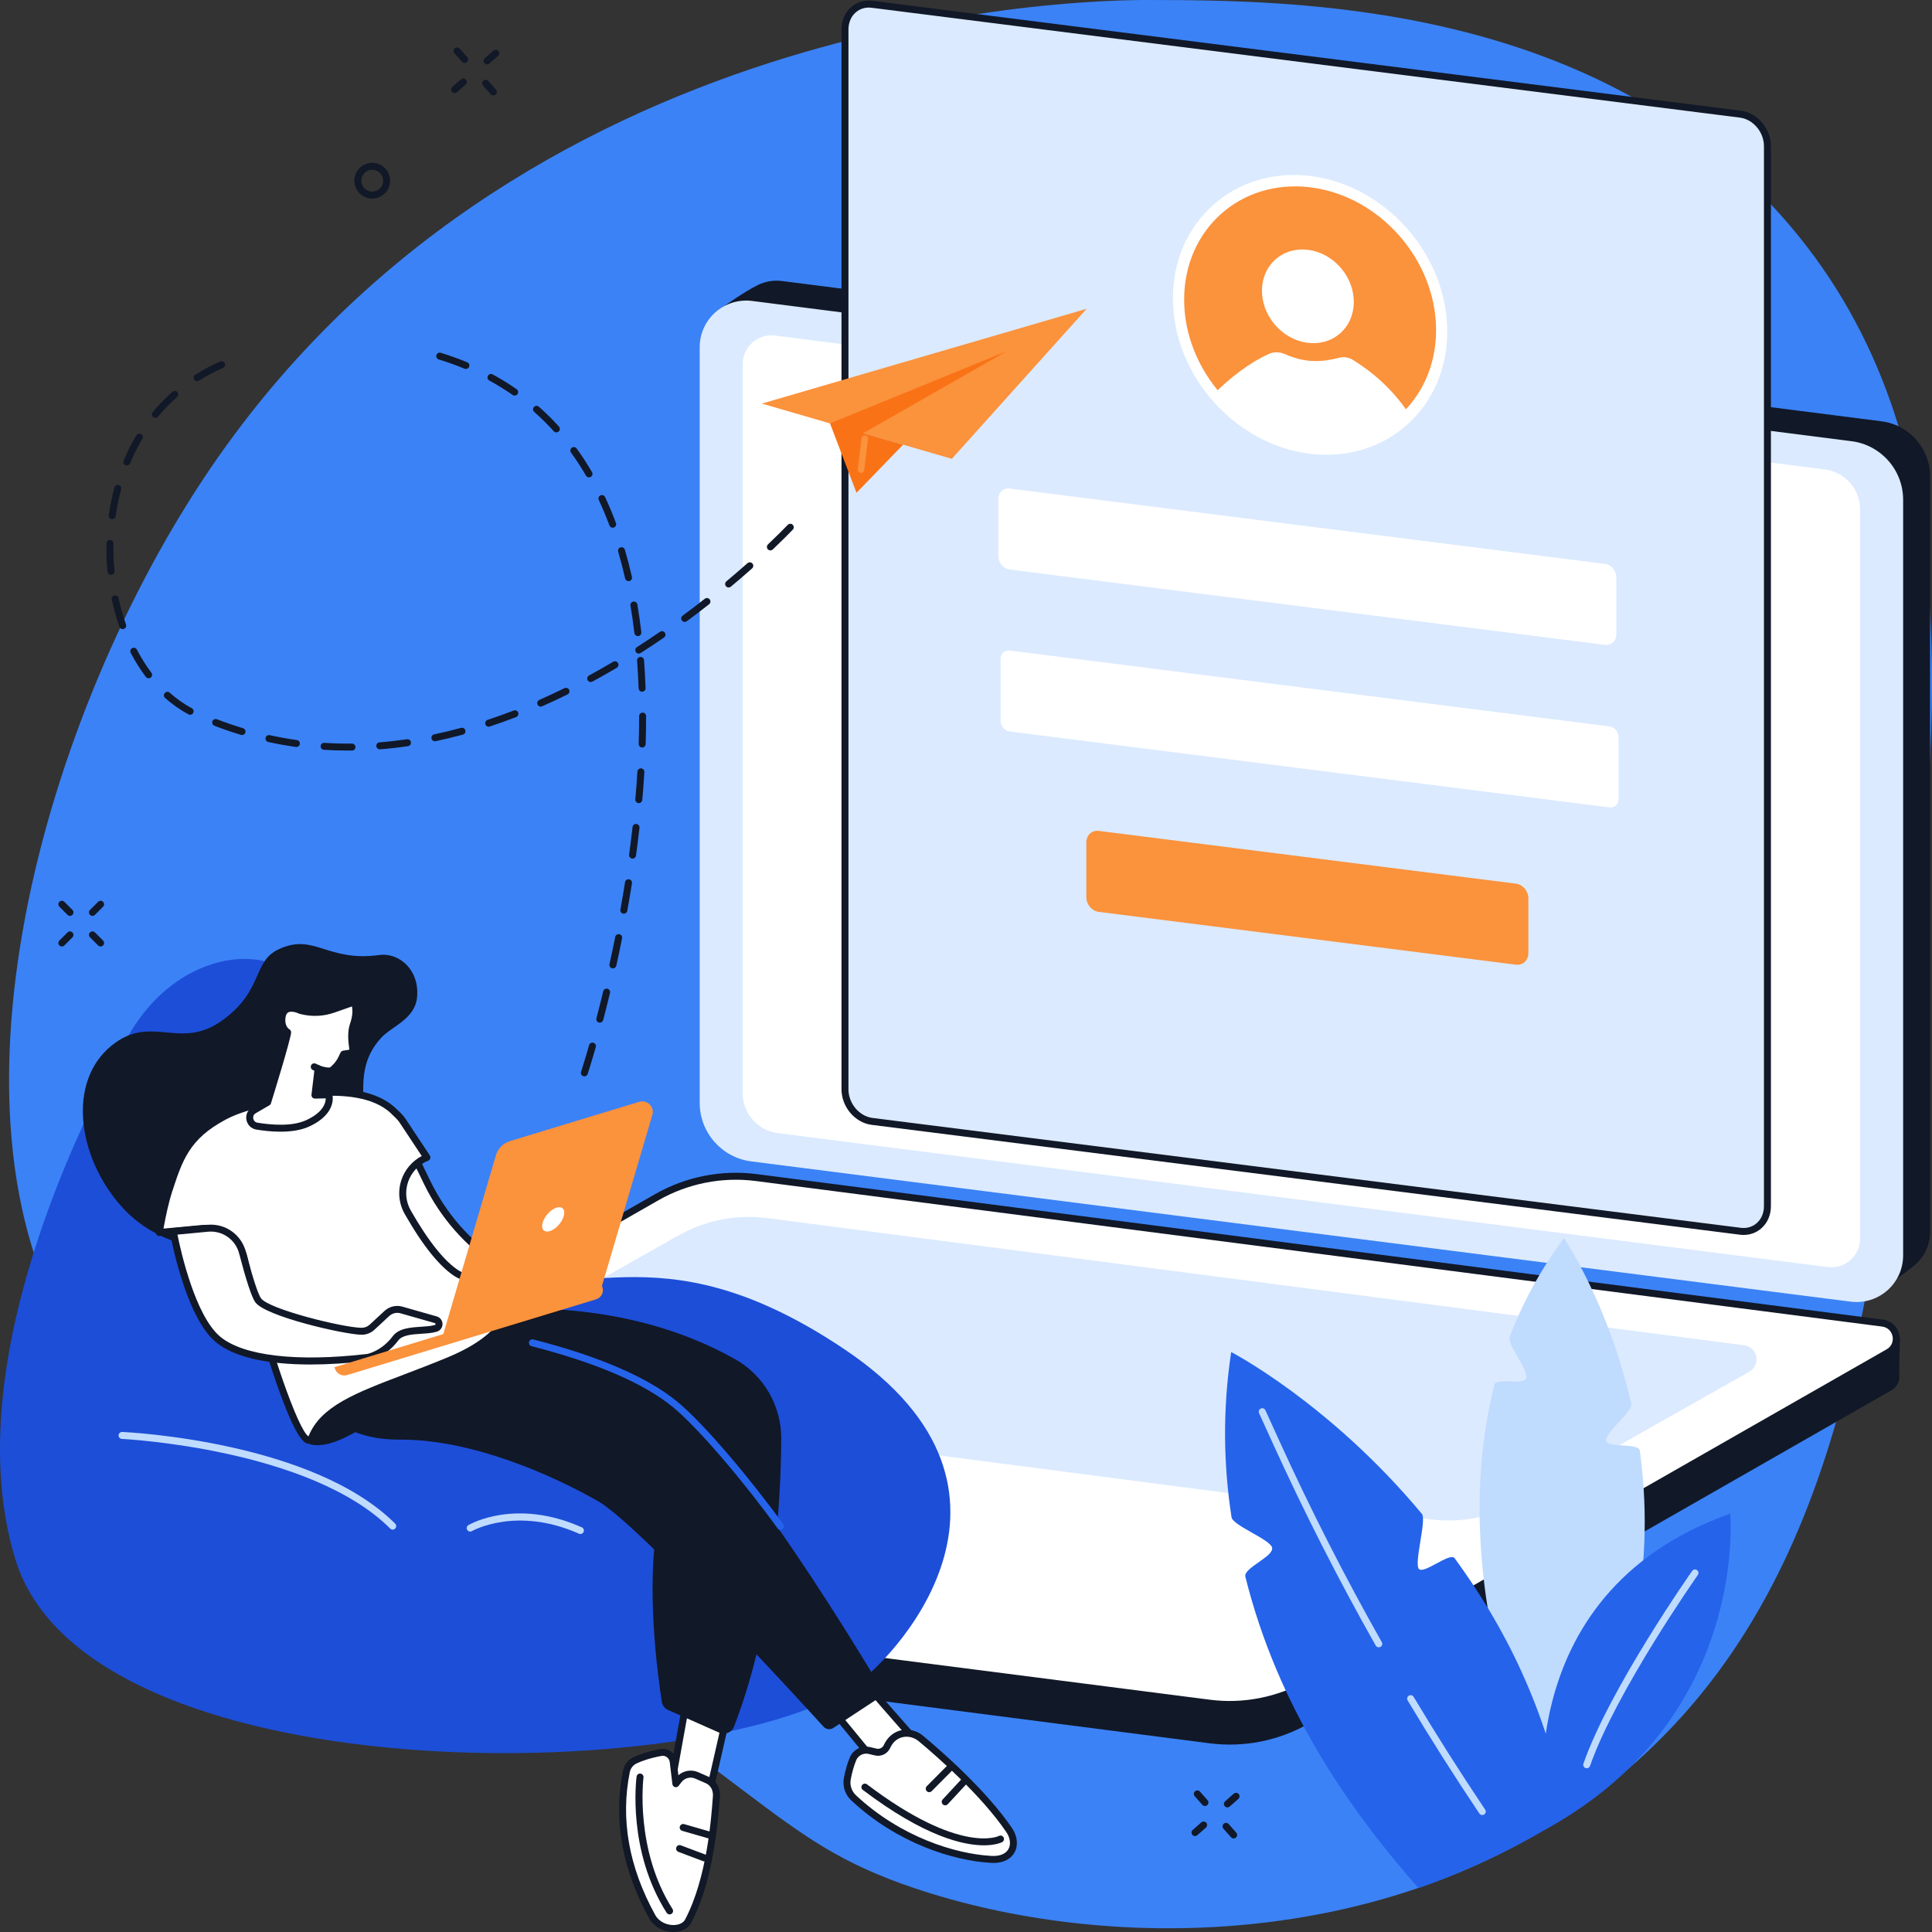 <svg width="520" height="520" viewBox="0 0 520 520" fill="none" xmlns="http://www.w3.org/2000/svg">
<rect x="0" y="0" width="520" height="520" fill="#333333" stroke="none"/>
<g clip-path="url(#clip0)">
<path d="M308.831 -1.49172e-07C292.004 -0.025 138.529 2.32 54.663 128.987C10.026 196.413 -19.927 306.666 23.828 366.745C36.748 384.485 43.524 380.583 112.601 422.572C207.419 480.212 206.975 495.051 246.223 508.238C297.317 525.409 372.82 525.371 429.37 483.214C493.541 435.378 503.029 355.877 512.537 276.258C521.863 198.12 531.314 118.951 481.695 60.642C430.264 0.194 347.598 0.063 308.831 -1.49172e-07Z" fill="#3B82F6"/>
<path d="M507.292 346.66L210.482 305.366C203.031 304.415 197.443 298.068 197.443 290.558L193.373 83.459C193.373 83.459 200.137 78.582 203.975 76.712C205.925 75.761 208.175 75.343 210.513 75.643L506.442 113.398C513.893 114.349 519.481 120.696 519.481 128.205V331.622C519.481 335.261 517.819 338.469 515.249 340.589C512.868 342.527 507.292 346.66 507.292 346.66Z" fill="#111827"/>
<path d="M498.229 349.412L202.299 311.656C194.848 310.706 189.26 304.359 189.26 296.849V93.439C189.26 86.448 195.392 81.045 202.324 81.933L498.254 119.689C505.705 120.639 511.293 126.986 511.293 134.496V337.912C511.299 344.897 505.161 350.3 498.229 349.412Z" fill="#DBEAFE"/>
<path d="M491.94 341.033L209.375 304.984C203.956 304.29 199.893 299.682 199.893 294.216V97.997C199.893 93.326 203.987 89.718 208.619 90.312L491.184 126.361C496.603 127.055 500.666 131.663 500.666 137.128V333.341C500.666 338.012 496.572 341.62 491.94 341.033Z" fill="white"/>
<path d="M499.698 350.444C499.173 350.444 498.641 350.412 498.11 350.343L202.181 312.588C194.28 311.581 188.323 304.815 188.323 296.849V93.439C188.323 89.837 189.873 86.41 192.573 84.028C195.274 81.645 198.874 80.545 202.443 81.001L498.372 118.757C506.273 119.764 512.23 126.53 512.23 134.496V337.913C512.23 341.514 510.68 344.941 507.98 347.323C505.68 349.343 502.729 350.444 499.698 350.444ZM498.347 348.486C501.385 348.874 504.442 347.936 506.742 345.91C509.043 343.884 510.355 340.97 510.355 337.906V134.49C510.355 127.468 505.105 121.496 498.141 120.608L202.212 82.859C199.174 82.471 196.117 83.409 193.817 85.435C191.517 87.461 190.204 90.375 190.204 93.439V296.855C190.204 303.877 195.455 309.849 202.424 310.737L498.347 348.486Z" fill="#DBEAFE"/>
<path d="M325.589 469.213L21.24 429.95C18.858 429.644 17.515 427.649 17.546 425.654C17.565 424.279 17.677 414.586 17.677 414.586L178.603 322.555C186.666 317.946 197.099 316.17 206.306 317.346L506.811 356.127C508.617 356.358 510.174 357.534 510.886 359.21L511.368 360.342C511.368 360.342 511.111 368.427 511.212 370.309C511.293 371.785 510.63 373.31 509.086 374.192L352.199 463.923C344.141 468.537 334.797 470.388 325.589 469.213Z" fill="#111827"/>
<path d="M58.669 423.935L22.328 419.239C18.302 418.726 17.246 413.38 20.765 411.366L176.809 322.211C184.872 317.602 194.217 315.751 203.424 316.933L506.686 356.121C510.711 356.634 511.768 361.98 508.249 363.993L352.205 453.143C344.141 457.751 334.796 459.602 325.589 458.42L58.669 423.935Z" fill="white"/>
<path d="M384.965 408.934L121.996 374.705C118.358 374.242 117.402 369.415 120.59 367.595L182.422 332.622C189.704 328.464 198.143 326.788 206.462 327.851L469.431 362.08C473.069 362.543 474.026 367.37 470.838 369.19L409.005 404.163C401.723 408.327 393.279 410.003 384.965 408.934Z" fill="#DBEAFE"/>
<path d="M330.946 459.702C329.115 459.702 327.289 459.59 325.47 459.352L176.959 440.299C176.446 440.23 176.084 439.761 176.146 439.249C176.209 438.736 176.684 438.379 177.196 438.436L325.708 457.489C334.659 458.639 343.904 456.801 351.742 452.324L507.786 363.175C509.305 362.305 509.605 360.798 509.38 359.673C509.155 358.547 508.305 357.272 506.567 357.047L203.306 317.859C194.355 316.715 185.11 318.547 177.271 323.024L155.406 335.518C154.956 335.774 154.387 335.618 154.125 335.167C153.869 334.717 154.025 334.142 154.475 333.886L176.34 321.392C184.528 316.715 194.192 314.801 203.543 315.996L506.805 355.183C509.042 355.471 510.774 357.09 511.218 359.304C511.655 361.518 510.674 363.675 508.711 364.8L352.667 453.962C346.073 457.726 338.522 459.702 330.946 459.702Z" fill="#111827"/>
<path d="M468.419 331.39L234.716 301.826C230.69 301.32 227.434 297.461 227.434 293.209V7.928C227.434 3.683 230.696 0.65 234.716 1.156L468.425 30.727C472.451 31.233 475.707 35.092 475.707 39.343V324.625C475.707 328.87 472.444 331.903 468.419 331.39Z" fill="#DBEAFE"/>
<path d="M469.3 332.385C468.969 332.385 468.638 332.366 468.3 332.322L234.591 302.752C230.121 302.189 226.49 297.906 226.49 293.21V7.929C226.49 5.534 227.402 3.408 229.065 1.945C230.628 0.563 232.678 -0.044 234.835 0.225L468.544 29.796C473.013 30.358 476.645 34.642 476.645 39.338V324.619C476.645 327.013 475.732 329.139 474.07 330.603C472.751 331.772 471.082 332.385 469.3 332.385ZM468.538 330.465C470.15 330.671 471.676 330.221 472.832 329.202C474.082 328.101 474.77 326.476 474.77 324.625V39.344C474.77 35.561 471.869 32.109 468.306 31.659L234.597 2.088C232.984 1.882 231.459 2.332 230.303 3.352C229.053 4.452 228.365 6.078 228.365 7.929V293.21C228.365 296.993 231.265 300.444 234.828 300.895L468.538 330.465Z" fill="#111827"/>
<path d="M431.996 173.565L271.739 153.286C270.064 153.074 268.701 151.467 268.701 149.697V134.315C268.701 132.545 270.057 131.282 271.739 131.494L431.996 151.773C433.671 151.986 435.034 153.593 435.034 155.362V170.751C435.034 172.514 433.671 173.777 431.996 173.565Z" fill="white"/>
<path d="M433.208 217.311L271.745 196.882C270.401 196.713 269.314 195.425 269.314 194.006V177.342C269.314 175.922 270.401 174.915 271.745 175.084L433.208 195.513C434.552 195.682 435.64 196.97 435.64 198.389V215.053C435.64 216.467 434.552 217.48 433.208 217.311Z" fill="white"/>
<path d="M408.024 259.644L295.723 245.431C293.879 245.199 292.385 243.43 292.385 241.485V226.734C292.385 224.789 293.879 223.401 295.723 223.633L408.024 237.839C409.868 238.071 411.362 239.84 411.362 241.785V256.536C411.362 258.487 409.868 259.875 408.024 259.644Z" fill="#FB923C"/>
<path d="M377.135 113.604C391.248 101.606 391.714 78.96 378.175 63.024C364.636 47.087 342.219 43.895 328.106 55.893C313.993 67.892 313.528 90.538 327.067 106.474C340.606 122.411 363.022 125.603 377.135 113.604Z" fill="#FB923C"/>
<path d="M360.575 89.828C365.502 85.639 365.665 77.733 360.939 72.17C356.213 66.607 348.387 65.493 343.46 69.682C338.533 73.871 338.37 81.777 343.097 87.34C347.823 92.903 355.648 94.017 360.575 89.828Z" fill="white"/>
<path d="M326.696 106.038C330.927 101.836 336.059 97.722 341.529 95.258C342.848 94.664 344.416 94.683 345.867 95.321C351.43 97.766 355.762 97.491 360.575 96.265C361.744 95.971 363.037 96.177 364.156 96.878C370.17 100.63 375.37 105.444 379.333 111.547C363.694 127.261 338.66 121.69 326.696 106.038Z" fill="white"/>
<path d="M352.617 122.14C332.265 119.67 315.7 100.892 315.7 80.276C315.7 59.66 332.259 44.897 352.617 47.367C372.97 49.837 389.534 68.614 389.534 89.23C389.534 109.847 372.97 124.61 352.617 122.14ZM352.617 50.412C333.921 48.142 318.713 61.705 318.713 80.639C318.713 99.573 333.921 116.825 352.617 119.095C371.313 121.365 386.521 107.802 386.521 88.868C386.528 69.934 371.313 52.682 352.617 50.412Z" fill="white"/>
<path d="M55.488 260.044C46.831 263.258 39.474 270.03 34.473 278.934C21.709 301.67 -11.614 368.302 4.151 419.752C23.453 482.776 186.654 481.087 229.184 454.268C239.991 447.453 284.203 401.48 227.459 363.275C175.446 328.252 153.95 353.958 129.966 340.164C105.981 326.369 88.661 270.987 79.81 263.114C74.084 258.024 65.195 256.442 55.488 260.044Z" fill="#1D4ED8"/>
<path d="M105.694 411.698C105.456 411.698 105.213 411.604 105.031 411.423C83.466 389.862 33.317 387.311 32.81 387.286C32.291 387.261 31.891 386.823 31.916 386.304C31.941 385.785 32.392 385.398 32.898 385.41C34.986 385.504 84.279 388.024 106.357 410.091C106.725 410.46 106.725 411.054 106.357 411.417C106.169 411.604 105.932 411.698 105.694 411.698Z" fill="#BFDBFE"/>
<path d="M156.212 412.88C156.087 412.88 155.956 412.855 155.831 412.798C139.017 405.314 127.147 412.029 127.028 412.098C126.584 412.361 126.009 412.211 125.746 411.76C125.484 411.316 125.634 410.741 126.084 410.479C126.596 410.178 138.854 403.188 156.6 411.085C157.075 411.298 157.288 411.848 157.075 412.323C156.913 412.673 156.569 412.88 156.212 412.88Z" fill="#BFDBFE"/>
<path d="M232.797 452.761C232.947 453.255 250.961 473.621 250.961 473.621L238.954 478.355L224.446 460.69L232.797 452.761Z" fill="white"/>
<path d="M238.954 479.293C238.679 479.293 238.41 479.174 238.229 478.949L223.721 461.284C223.408 460.903 223.446 460.346 223.802 460.009L232.153 452.08C232.39 451.855 232.722 451.773 233.04 451.855C233.29 451.924 233.503 452.092 233.628 452.317C234.359 453.349 244.786 465.217 251.674 473.002C251.874 473.234 251.955 473.546 251.886 473.84C251.818 474.14 251.605 474.384 251.318 474.491L239.304 479.224C239.185 479.268 239.066 479.293 238.954 479.293ZM225.721 460.765L239.241 477.229L249.374 473.24C238.079 460.465 234.116 455.863 232.703 454.137L225.721 460.765Z" fill="#111827"/>
<path d="M238.747 470.057C239.21 469.038 240.01 467.875 241.391 467.131C243.467 466.011 246.036 466.393 247.848 467.906C252.374 471.676 264.669 482.344 271.62 492.562C274.077 496.17 272.645 500.772 266.801 500.453C257.225 499.934 242.11 495.419 229.778 483.914C228.365 482.594 227.696 480.643 228.059 478.742C228.352 477.185 228.827 475.247 229.584 473.415C230.309 471.67 232.215 470.726 234.053 471.164L235.71 471.558C236.947 471.852 238.222 471.226 238.747 470.057Z" fill="white"/>
<path d="M267.376 501.41C267.17 501.41 266.963 501.404 266.751 501.391C256.681 500.847 241.51 496.151 229.14 484.602C227.471 483.045 226.721 480.787 227.134 478.568C227.521 476.504 228.052 474.653 228.715 473.052C229.615 470.876 231.953 469.695 234.266 470.251L235.922 470.645C236.722 470.833 237.554 470.426 237.891 469.67C238.566 468.181 239.623 467.012 240.941 466.305C243.285 465.042 246.298 465.399 248.442 467.187C253.324 471.252 265.432 481.813 272.389 492.037C273.858 494.2 274.108 496.72 273.045 498.615C272.445 499.684 270.92 501.41 267.376 501.41ZM233.134 471.996C231.972 471.996 230.903 472.677 230.446 473.778C229.834 475.253 229.34 476.979 228.977 478.918C228.677 480.5 229.221 482.113 230.415 483.232C242.423 494.438 257.112 498.996 266.851 499.521C269.064 499.647 270.682 498.996 271.414 497.696C272.133 496.426 271.914 494.663 270.845 493.093C264.019 483.07 252.074 472.646 247.248 468.632C245.686 467.331 243.51 467.062 241.835 467.962C240.866 468.481 240.116 469.319 239.604 470.451C238.891 472.021 237.16 472.877 235.491 472.477L233.834 472.083C233.597 472.021 233.366 471.996 233.134 471.996Z" fill="#111827"/>
<path d="M264.813 496.67C259.262 496.67 248.78 494.3 232.222 481.75C231.809 481.438 231.728 480.85 232.04 480.437C232.353 480.025 232.94 479.943 233.353 480.256C258.437 499.278 268.745 494.206 268.845 494.15C269.301 493.906 269.87 494.081 270.114 494.538C270.357 494.994 270.182 495.563 269.726 495.807C269.551 495.895 267.988 496.67 264.813 496.67Z" fill="#111827"/>
<path d="M254.406 485.902C254.174 485.902 253.949 485.821 253.768 485.652C253.387 485.302 253.368 484.708 253.718 484.327L258.581 479.08C258.931 478.699 259.525 478.68 259.906 479.03C260.288 479.38 260.306 479.975 259.956 480.356L255.093 485.602C254.912 485.802 254.656 485.902 254.406 485.902Z" fill="#111827"/>
<path d="M250.105 482.363C249.868 482.363 249.63 482.276 249.442 482.088C249.074 481.725 249.074 481.131 249.436 480.762L254.793 475.366C255.156 474.997 255.749 474.997 256.118 475.36C256.487 475.722 256.487 476.317 256.125 476.685L250.768 482.082C250.586 482.269 250.349 482.363 250.105 482.363Z" fill="#111827"/>
<path d="M195.223 463.654L189.692 487.953L180.59 481.025L184.797 457.67L195.223 463.654Z" fill="white"/>
<path d="M189.692 488.891C189.491 488.891 189.291 488.829 189.123 488.697L180.028 481.769C179.747 481.557 179.609 481.206 179.672 480.856L183.878 457.495C183.935 457.195 184.128 456.938 184.403 456.813C184.678 456.682 185.003 456.701 185.266 456.851L195.692 462.835C196.049 463.041 196.23 463.454 196.142 463.854L190.61 488.153C190.542 488.466 190.317 488.716 190.017 488.829C189.904 488.873 189.798 488.891 189.692 488.891ZM181.616 480.631L189.098 486.328L194.155 464.123L185.485 459.146L181.616 480.631Z" fill="#111827"/>
<path d="M192.823 483.551C192.267 491.111 190.929 506.318 185.216 517.105C183.685 520 177.696 519.781 175.521 515.835C170.989 507.612 165.195 493.637 168.601 476.766C168.87 475.447 169.745 474.334 170.964 473.771C172.396 473.108 174.658 472.277 177.878 471.689C179.484 471.395 181.003 472.521 181.197 474.14L181.916 480.087L182.672 479.099C183.81 477.617 185.816 477.098 187.529 477.854C188.454 478.261 189.473 478.705 190.392 479.111C192.123 479.868 192.961 481.669 192.823 483.551Z" fill="white"/>
<path d="M181.241 520C178.503 520 175.94 518.549 174.696 516.286C167.395 503.042 165.032 489.679 167.683 476.579C168.008 474.972 169.089 473.603 170.57 472.915C171.952 472.271 174.315 471.383 177.709 470.758C178.728 470.576 179.784 470.82 180.622 471.433C181.459 472.052 182.009 472.99 182.134 474.022L182.591 477.817C184.028 476.542 186.097 476.191 187.91 476.986L190.773 478.242C192.761 479.118 193.93 481.219 193.754 483.608C193.048 493.262 191.473 507.281 186.041 517.53C185.235 519.05 183.466 519.969 181.303 519.988C181.284 520 181.266 520 181.241 520ZM178.39 472.577C178.278 472.577 178.159 472.59 178.046 472.608C174.846 473.19 172.639 474.022 171.358 474.622C170.414 475.06 169.727 475.935 169.514 476.954C166.958 489.61 169.252 502.535 176.334 515.385C177.459 517.43 179.684 518.143 181.284 518.13C182.722 518.118 183.91 517.561 184.378 516.667C190.254 505.581 191.435 489.529 191.879 483.489C191.998 481.882 191.279 480.537 190.01 479.975L187.147 478.718C185.829 478.136 184.291 478.53 183.41 479.674L182.653 480.662C182.422 480.963 182.028 481.094 181.659 480.994C181.291 480.894 181.022 480.581 180.978 480.2L180.259 474.253C180.197 473.728 179.928 473.265 179.497 472.952C179.178 472.702 178.79 472.577 178.39 472.577Z" fill="#111827"/>
<path d="M180.228 515.267C179.915 515.267 179.615 515.11 179.434 514.835C168.826 498.171 171.233 478.98 171.339 478.174C171.408 477.661 171.871 477.292 172.389 477.367C172.902 477.436 173.265 477.905 173.196 478.418C173.171 478.611 170.783 497.752 181.015 513.822C181.29 514.26 181.165 514.841 180.728 515.116C180.578 515.216 180.403 515.267 180.228 515.267Z" fill="#111827"/>
<path d="M190.96 494.85C190.873 494.85 190.785 494.838 190.698 494.813L183.622 492.774C183.122 492.631 182.834 492.112 182.978 491.611C183.122 491.111 183.641 490.83 184.141 490.967L191.217 493.006C191.717 493.15 192.004 493.669 191.86 494.169C191.742 494.582 191.367 494.85 190.96 494.85Z" fill="#111827"/>
<path d="M189.598 501.003C189.485 501.003 189.379 500.985 189.266 500.941L182.584 498.427C182.097 498.246 181.853 497.702 182.034 497.22C182.216 496.733 182.759 496.489 183.241 496.67L189.923 499.184C190.41 499.365 190.654 499.909 190.473 500.391C190.335 500.772 189.979 501.003 189.598 501.003Z" fill="#111827"/>
<path d="M133.541 352.626C133.541 352.626 167.401 348.599 197.911 365.863C205.6 370.215 210.319 378.401 210.269 387.242C210.175 404.788 208.319 436.86 197.567 464.705C196.955 466.287 195.142 467.037 193.592 466.349L179.859 460.265C178.934 459.859 178.284 459.008 178.128 458.014C177.115 451.58 173.708 427.118 177.127 409.378C181.097 388.781 114.757 366.958 114.757 366.958L133.541 352.626Z" fill="#111827"/>
<path d="M236.497 457.045L224.258 465.092C223.439 465.63 222.352 465.493 221.695 464.774C214.163 456.513 171.652 410.135 160.994 404.063C149.287 397.391 127.409 387.349 107.544 387.474C87.679 387.593 83.485 373.786 83.485 373.786L111.813 355.477C111.813 355.477 160.838 361.03 181.553 377.888C200.262 393.108 231.271 444.539 237.116 454.381C237.66 455.281 237.385 456.457 236.497 457.045Z" fill="#111827"/>
<path d="M210.05 411.76C209.756 411.76 209.469 411.623 209.288 411.373C201.03 399.874 188.173 384.472 180.959 378.601C173.152 372.254 160.407 366.776 143.061 362.33C142.561 362.199 142.254 361.693 142.386 361.186C142.517 360.686 143.023 360.379 143.53 360.511C161.138 365.025 174.133 370.622 182.147 377.138C189.479 383.103 202.48 398.667 210.813 410.266C211.113 410.685 211.019 411.273 210.6 411.573C210.431 411.704 210.244 411.76 210.05 411.76Z" fill="#2563EB"/>
<path d="M111.363 310.837L114.995 318.309C119.314 327.201 125.953 334.754 134.216 340.169L137.566 342.364C139.71 343.771 142.267 344.428 144.824 344.228L145.217 344.196C149.124 343.89 153.012 345.034 156.137 347.404L147.355 350.224C141.998 351.944 136.166 351.544 131.153 348.999C126.346 346.56 120.471 342.558 115.57 336.174C105.306 322.792 102.931 314.557 102.931 314.557L111.363 310.837Z" fill="white"/>
<path d="M140.686 352.226C137.248 352.226 133.847 351.425 130.722 349.843C124.359 346.617 119.008 342.208 114.82 336.756C104.563 323.387 102.125 315.17 102.025 314.826C101.893 314.376 102.118 313.901 102.55 313.707L110.995 309.98C111.457 309.774 111.995 309.974 112.22 310.43L115.845 317.903C120.089 326.638 126.621 334.067 134.735 339.388L138.085 341.583C140.048 342.871 142.417 343.478 144.755 343.296L145.142 343.265C149.287 342.934 153.387 344.147 156.7 346.66C156.981 346.873 157.119 347.223 157.056 347.567C157 347.911 156.75 348.192 156.419 348.299L147.636 351.119C145.349 351.863 143.005 352.226 140.686 352.226ZM104.087 315.076C104.938 317.403 108.05 324.856 116.308 335.611C120.321 340.845 125.459 345.066 131.572 348.167C136.36 350.594 141.861 351.013 147.068 349.337L154 347.111C151.374 345.591 148.343 344.897 145.292 345.135L144.892 345.166C142.136 345.379 139.354 344.666 137.048 343.152L133.697 340.958C125.296 335.449 118.539 327.758 114.145 318.722L110.913 312.063L104.087 315.076Z" fill="#111827"/>
<path d="M100.187 382.478C100.187 382.478 89.055 390.982 82.929 388.537C76.809 386.092 87.342 375.618 90.448 375.212C93.549 374.799 100.187 382.478 100.187 382.478Z" fill="#111827"/>
<path d="M102.125 257.036C107.132 256.342 112.845 260.725 112.276 268.21C111.813 274.319 105.438 276.17 102.494 279.428C92.955 289.983 102.112 301.439 94.655 311.962C87.554 321.992 76.772 315.089 62.339 326.601C50.981 335.668 92.274 321.892 77.816 331.453C66.283 339.082 44.649 338.444 32.423 324.425C20.796 311.093 18.121 291.071 30.035 281.417C40.742 272.731 48.306 282.861 59.72 274.713C70.977 266.684 67.883 258.893 74.915 255.542C84.529 250.952 87.929 259.006 102.125 257.036Z" fill="#111827"/>
<path d="M42.868 331.734C43.505 327.976 44.437 323.561 45.38 320.648C48.293 311.687 50.287 305.853 60.282 300.525C61.776 299.725 63.351 299.081 64.958 298.543L70.996 296.523C70.996 296.523 95.924 289.395 105.913 299.031C106.719 299.813 107.744 300.694 108.4 301.726L114.908 311.537L114.845 311.562C109.063 313.926 106.644 320.841 109.738 326.269C113.295 332.51 118.195 339.801 123.071 342.833C124.609 343.79 137.023 348.892 137.023 348.892C137.023 348.892 140.067 358.184 120.971 366.144C101.875 374.111 87.954 376.993 83.948 386.829C81.572 392.651 71.915 364.737 65.702 338.581C64.508 333.547 59.801 330.158 54.65 330.64L42.868 331.734Z" fill="white"/>
<path d="M83.135 388.543C83.091 388.543 83.047 388.543 83.01 388.537C82.104 388.468 79.991 388.305 74.371 372.179C71.071 362.712 67.577 350.544 64.789 338.794C63.708 334.242 59.376 331.134 54.738 331.566L42.961 332.66C42.674 332.691 42.386 332.579 42.186 332.366C41.986 332.153 41.899 331.86 41.949 331.572C42.705 327.132 43.655 322.937 44.499 320.348C47.349 311.581 49.412 305.253 59.851 299.688C61.32 298.906 62.895 298.237 64.67 297.643L70.709 295.623C71.784 295.317 96.318 288.445 106.569 298.343C106.707 298.475 106.844 298.606 106.994 298.744C107.744 299.45 108.594 300.251 109.201 301.207L115.695 311.006C115.851 311.243 115.895 311.531 115.808 311.8C115.726 312.069 115.526 312.288 115.264 312.394L115.201 312.419C112.682 313.451 110.732 315.514 109.844 318.09C108.963 320.648 109.219 323.456 110.557 325.794C115.251 334.042 119.752 339.651 123.571 342.027C124.652 342.702 132.422 345.979 137.385 348.017C137.642 348.124 137.835 348.33 137.917 348.593C138.054 349.005 141.011 358.804 121.333 367.008C117.033 368.802 112.907 370.372 109.276 371.754C96.793 376.506 87.773 379.933 84.823 387.186C84.348 388.337 83.604 388.543 83.135 388.543ZM55.594 329.659C60.764 329.659 65.395 333.248 66.608 338.369C72.609 363.594 80.353 384.96 83.022 386.605C83.041 386.573 83.06 386.53 83.079 386.48C86.342 378.476 95.68 374.924 108.601 370.003C112.22 368.627 116.326 367.064 120.608 365.282C136.354 358.716 136.435 351.338 136.204 349.568C133.716 348.543 124.021 344.522 122.577 343.628C118.439 341.051 113.845 335.374 108.926 326.732C107.325 323.925 107.013 320.554 108.069 317.49C109.013 314.745 110.976 312.481 113.52 311.143L107.619 302.239C107.125 301.464 106.369 300.751 105.7 300.119C105.55 299.975 105.4 299.838 105.263 299.7C95.774 290.54 71.502 297.349 71.259 297.418L65.258 299.425C63.583 299.982 62.101 300.613 60.726 301.345C50.956 306.554 49.093 312.275 46.274 320.929C45.537 323.199 44.705 326.782 43.999 330.678L54.557 329.696C54.907 329.671 55.257 329.659 55.594 329.659Z" fill="#111827"/>
<path d="M117.302 355.221L108.051 352.582C106.675 352.188 105.194 352.544 104.15 353.513L100.131 357.234C99.362 357.941 98.356 358.328 97.312 358.316C92.755 358.266 71.74 353.395 69.446 349.905C68.308 348.18 66.583 342.145 65.283 337.149C64.189 332.96 60.232 330.183 55.925 330.59L46.649 331.459C46.649 331.459 50.625 353.707 58.626 360.448C64.839 365.682 78.885 367.689 98.962 365.35C98.962 365.35 103.144 364.638 106.444 360.229C108.551 357.409 114.12 358.491 117.333 357.509C118.464 357.165 118.446 355.546 117.302 355.221Z" fill="white"/>
<path d="M83.56 367.258C71.621 367.258 62.783 365.188 58.013 361.167C49.843 354.289 45.88 332.547 45.718 331.622C45.674 331.366 45.737 331.097 45.893 330.89C46.049 330.684 46.293 330.546 46.549 330.528L55.825 329.659C60.614 329.215 64.964 332.266 66.177 336.918C68.558 346.054 69.727 348.655 70.215 349.393C72.159 352.338 92.311 357.328 97.312 357.378C98.099 357.384 98.893 357.09 99.487 356.546L103.506 352.826C104.788 351.638 106.625 351.2 108.301 351.682L117.552 354.32C118.47 354.583 119.089 355.402 119.102 356.353C119.108 357.309 118.502 358.135 117.589 358.416C116.364 358.791 114.92 358.885 113.395 358.985C110.888 359.148 108.288 359.317 107.182 360.798C103.7 365.457 99.293 366.251 99.106 366.282C93.486 366.933 88.279 367.258 83.56 367.258ZM47.762 332.297C48.643 336.668 52.519 354.083 59.226 359.729C65.395 364.925 79.835 366.633 98.849 364.419C98.837 364.419 102.675 363.694 105.688 359.667C107.313 357.484 110.488 357.284 113.282 357.103C114.695 357.009 116.033 356.928 117.052 356.615C117.177 356.578 117.233 356.49 117.233 356.365C117.233 356.234 117.17 356.153 117.045 356.115L107.794 353.476C106.738 353.176 105.588 353.451 104.781 354.195L100.762 357.916C99.831 358.779 98.624 359.248 97.349 359.248C97.331 359.248 97.312 359.248 97.293 359.248C92.805 359.198 71.221 354.314 68.652 350.419C67.677 348.937 66.233 344.547 64.364 337.381C63.383 333.623 59.87 331.159 56.001 331.516L47.762 332.297Z" fill="#111827"/>
<path d="M72.034 296.68C72.034 296.68 77.24 279.884 77.422 277.846C77.422 277.846 75.765 276.97 75.859 274.413C76.034 269.548 80.86 271.955 80.86 271.955L81.335 272.068C84.104 272.737 86.998 272.593 89.686 271.655L95.33 269.686C95.33 269.686 96.511 271.762 95.136 275.764C94.48 277.671 94.611 279.891 94.955 282.204C95.049 282.817 94.624 283.386 94.017 283.48L92.511 283.711C91.723 285.537 91.023 286.625 89.717 287.794C89.361 288.113 88.892 288.288 88.411 288.263C87.76 288.232 86.76 288.088 85.635 287.619L84.785 294.748L88.529 294.654C88.529 294.654 89.879 299.118 82.791 302.351C78.878 304.133 73.34 303.771 69.158 303.089C67.014 302.739 66.483 299.9 68.358 298.812L72.034 296.68Z" fill="white"/>
<path d="M75.484 304.596C73.184 304.596 70.915 304.34 69.002 304.027C67.627 303.802 66.577 302.771 66.32 301.401C66.07 300.038 66.683 298.706 67.883 298.006L71.246 296.049C73.165 289.858 75.89 280.741 76.403 278.246C75.765 277.671 74.84 276.47 74.915 274.376C74.978 272.687 75.546 271.512 76.603 270.886C78.328 269.861 80.61 270.805 81.172 271.068L81.547 271.162C84.148 271.787 86.848 271.656 89.373 270.774L95.018 268.804C95.443 268.654 95.918 268.829 96.143 269.223C96.199 269.323 97.518 271.718 96.024 276.07C95.386 277.921 95.593 280.141 95.886 282.067C96.055 283.186 95.28 284.237 94.161 284.412L93.161 284.568C92.367 286.313 91.598 287.376 90.342 288.501C89.798 288.989 89.079 289.245 88.361 289.214C87.873 289.189 87.198 289.108 86.423 288.895L85.841 293.791L88.504 293.729C88.936 293.747 89.304 293.991 89.423 294.398C89.486 294.61 90.923 299.688 83.179 303.221C80.922 304.246 78.178 304.596 75.484 304.596ZM78.434 272.3C78.109 272.3 77.803 272.356 77.559 272.5C77.084 272.781 76.828 273.438 76.79 274.444C76.722 276.333 77.822 276.989 77.872 277.021C78.191 277.202 78.384 277.558 78.353 277.927C78.172 280.01 73.465 295.229 72.927 296.962C72.859 297.187 72.709 297.374 72.502 297.493L68.821 299.632C68.046 300.082 68.121 300.838 68.158 301.063C68.246 301.526 68.589 302.058 69.296 302.177C73.203 302.814 78.641 303.215 82.385 301.507C87.017 299.394 87.667 296.836 87.679 295.623L84.791 295.692C84.523 295.68 84.26 295.586 84.073 295.386C83.891 295.186 83.804 294.917 83.835 294.642L84.685 287.513C84.723 287.219 84.891 286.963 85.141 286.813C85.398 286.663 85.704 286.644 85.979 286.757C86.979 287.176 87.873 287.301 88.442 287.332C88.673 287.351 88.892 287.257 89.073 287.101C90.223 286.063 90.873 285.118 91.636 283.342C91.761 283.049 92.036 282.836 92.355 282.786L93.861 282.555C93.961 282.536 94.03 282.442 94.017 282.342C93.699 280.191 93.467 277.696 94.236 275.457C94.993 273.256 94.899 271.724 94.73 270.886L89.986 272.544C87.123 273.544 84.054 273.694 81.103 272.988L80.628 272.875C80.56 272.856 80.491 272.831 80.428 272.8C80.097 272.631 79.216 272.3 78.434 272.3Z" fill="#111827"/>
<path d="M85.623 288.563C85.492 288.563 85.354 288.538 85.223 288.475L84.185 287.988C83.716 287.769 83.516 287.206 83.735 286.738C83.954 286.269 84.51 286.063 84.985 286.288L86.023 286.775C86.492 286.994 86.692 287.557 86.473 288.025C86.317 288.363 85.979 288.563 85.623 288.563Z" fill="#111827"/>
<path d="M161.919 346.448L119.208 359.442L133.472 310.956C133.997 309.13 135.441 307.685 137.298 307.116L171.964 296.574C174.165 295.905 176.221 297.856 175.596 300.025L161.919 346.448Z" fill="#FB923C"/>
<path d="M151.731 327.332C151.224 329.077 149.549 330.884 147.98 331.359C146.418 331.835 145.555 330.803 146.061 329.058C146.568 327.314 148.243 325.506 149.812 325.031C151.381 324.556 152.237 325.588 151.731 327.332Z" fill="white"/>
<path d="M160.425 349.718L93.424 370.103C92.042 370.522 90.573 369.74 90.154 368.358L89.954 368.002L161.969 346.098L162.169 346.454C162.588 347.836 161.807 349.299 160.425 349.718Z" fill="#FB923C"/>
<path d="M205.05 108.627L256.187 123.497L292.479 83.109L205.05 108.627Z" fill="#FB923C"/>
<path d="M230.534 132.633L223.396 113.961L270.933 94.533L232.384 116.575L243.073 119.683L230.534 132.633Z" fill="#F97316"/>
<path d="M231.747 127.267C231.709 127.267 231.678 127.267 231.64 127.261C231.165 127.205 230.821 126.767 230.884 126.292L231.897 117.932C231.953 117.456 232.397 117.106 232.865 117.175C233.341 117.231 233.684 117.669 233.622 118.144L232.609 126.505C232.559 126.942 232.184 127.267 231.747 127.267Z" fill="#FB923C"/>
<path d="M16.652 254.747C16.415 254.747 16.171 254.654 15.989 254.472C15.621 254.11 15.621 253.509 15.989 253.147L18.171 250.964C18.54 250.595 19.134 250.595 19.496 250.964C19.865 251.327 19.865 251.927 19.496 252.29L17.315 254.472C17.133 254.66 16.896 254.747 16.652 254.747Z" fill="#111827"/>
<path d="M24.891 246.506C24.653 246.506 24.409 246.412 24.228 246.231C23.859 245.862 23.859 245.268 24.228 244.905L26.41 242.723C26.778 242.354 27.372 242.354 27.735 242.723C28.103 243.092 28.103 243.686 27.735 244.049L25.553 246.231C25.372 246.418 25.134 246.506 24.891 246.506Z" fill="#111827"/>
<path d="M27.072 254.747C26.834 254.747 26.591 254.654 26.41 254.472L24.228 252.29C23.859 251.921 23.859 251.327 24.228 250.964C24.597 250.595 25.191 250.595 25.553 250.964L27.735 253.147C28.103 253.516 28.103 254.11 27.735 254.472C27.553 254.66 27.31 254.747 27.072 254.747Z" fill="#111827"/>
<path d="M18.834 246.506C18.596 246.506 18.352 246.412 18.171 246.231L15.989 244.049C15.621 243.68 15.621 243.086 15.989 242.723C16.358 242.354 16.952 242.354 17.315 242.723L19.496 244.905C19.865 245.274 19.865 245.868 19.496 246.231C19.315 246.418 19.071 246.506 18.834 246.506Z" fill="#111827"/>
<path d="M122.377 25.049C122.121 25.049 121.858 24.943 121.677 24.731C121.333 24.343 121.371 23.749 121.758 23.405L124.065 21.36C124.452 21.016 125.046 21.054 125.39 21.442C125.734 21.829 125.696 22.423 125.309 22.767L123.002 24.812C122.821 24.968 122.596 25.049 122.377 25.049Z" fill="#111827"/>
<path d="M131.103 17.327C130.847 17.327 130.584 17.221 130.403 17.008C130.059 16.62 130.097 16.026 130.484 15.682L132.797 13.638C133.185 13.294 133.779 13.331 134.122 13.719C134.466 14.107 134.429 14.701 134.041 15.044L131.728 17.089C131.547 17.246 131.322 17.327 131.103 17.327Z" fill="#111827"/>
<path d="M132.778 25.681C132.522 25.681 132.26 25.575 132.078 25.362L130.034 23.049C129.691 22.661 129.728 22.067 130.116 21.723C130.503 21.379 131.097 21.416 131.441 21.804L133.485 24.118C133.829 24.506 133.791 25.1 133.404 25.444C133.216 25.606 132.997 25.681 132.778 25.681Z" fill="#111827"/>
<path d="M125.059 16.958C124.796 16.958 124.54 16.852 124.359 16.639L122.315 14.326C121.971 13.938 122.008 13.344 122.396 13C122.784 12.656 123.377 12.694 123.721 13.081L125.765 15.395C126.109 15.783 126.071 16.377 125.684 16.721C125.496 16.877 125.278 16.958 125.059 16.958Z" fill="#111827"/>
<path d="M100.187 53.444C100.087 53.444 99.993 53.444 99.893 53.438C98.612 53.363 97.437 52.788 96.587 51.825C95.737 50.862 95.311 49.624 95.386 48.342C95.462 47.06 96.037 45.885 96.999 45.034C97.962 44.184 99.187 43.758 100.481 43.834C103.125 43.996 105.15 46.279 104.988 48.93C104.831 51.475 102.706 53.444 100.187 53.444ZM100.181 45.697C99.462 45.697 98.781 45.953 98.243 46.435C97.656 46.954 97.305 47.673 97.255 48.455C97.155 50.068 98.393 51.462 100.006 51.562C101.618 51.662 103.012 50.424 103.112 48.811C103.212 47.198 101.975 45.803 100.362 45.703C100.3 45.697 100.243 45.697 100.181 45.697Z" fill="#111827"/>
<path d="M321.632 494.188C321.376 494.188 321.114 494.081 320.932 493.869C320.589 493.481 320.626 492.887 321.014 492.543L323.326 490.498C323.714 490.154 324.308 490.192 324.652 490.58C324.995 490.967 324.958 491.561 324.57 491.905L322.258 493.95C322.07 494.106 321.851 494.188 321.632 494.188Z" fill="#111827"/>
<path d="M330.359 486.465C330.102 486.465 329.84 486.359 329.658 486.146C329.315 485.758 329.352 485.164 329.74 484.82L332.052 482.776C332.44 482.432 333.034 482.469 333.378 482.857C333.721 483.245 333.684 483.839 333.296 484.183L330.984 486.227C330.796 486.384 330.577 486.465 330.359 486.465Z" fill="#111827"/>
<path d="M332.027 494.819C331.771 494.819 331.509 494.713 331.327 494.5L329.283 492.187C328.94 491.799 328.977 491.205 329.365 490.861C329.752 490.517 330.346 490.555 330.69 490.942L332.734 493.256C333.078 493.644 333.04 494.238 332.653 494.582C332.471 494.744 332.252 494.819 332.027 494.819Z" fill="#111827"/>
<path d="M324.308 486.09C324.045 486.09 323.789 485.984 323.608 485.771L321.564 483.457C321.22 483.07 321.257 482.476 321.645 482.132C322.033 481.788 322.626 481.825 322.97 482.213L325.014 484.527C325.358 484.914 325.32 485.508 324.933 485.852C324.752 486.015 324.533 486.09 324.308 486.09Z" fill="#111827"/>
<path d="M93.736 202.015C91.549 202.015 89.342 201.946 87.179 201.809C86.66 201.777 86.273 201.327 86.304 200.814C86.335 200.295 86.748 199.895 87.298 199.939C89.748 200.095 92.249 200.164 94.724 200.139H94.73C95.243 200.139 95.662 200.552 95.668 201.071C95.674 201.59 95.255 202.015 94.737 202.015C94.405 202.015 94.068 202.015 93.736 202.015ZM102.219 201.677C101.737 201.677 101.325 201.302 101.287 200.814C101.244 200.295 101.631 199.845 102.15 199.808C104.588 199.614 107.069 199.333 109.538 198.97C110.057 198.895 110.526 199.251 110.601 199.764C110.676 200.277 110.32 200.752 109.807 200.827C107.3 201.196 104.775 201.484 102.294 201.677C102.269 201.677 102.244 201.677 102.219 201.677ZM79.778 201.052C79.735 201.052 79.691 201.052 79.647 201.046C77.153 200.696 74.647 200.245 72.196 199.708C71.69 199.595 71.371 199.095 71.484 198.588C71.596 198.082 72.096 197.757 72.603 197.876C75.003 198.401 77.466 198.845 79.91 199.189C80.422 199.264 80.779 199.733 80.71 200.245C80.641 200.714 80.241 201.052 79.778 201.052ZM117.052 199.514C116.62 199.514 116.227 199.214 116.133 198.77C116.027 198.263 116.352 197.763 116.858 197.657C119.246 197.15 121.683 196.562 124.096 195.912C124.596 195.775 125.109 196.068 125.246 196.569C125.384 197.069 125.09 197.582 124.59 197.719C122.14 198.382 119.671 198.982 117.245 199.495C117.183 199.508 117.114 199.514 117.052 199.514ZM65.139 197.838C65.052 197.838 64.958 197.826 64.87 197.801C62.476 197.075 60.064 196.25 57.713 195.337C57.232 195.149 56.988 194.605 57.176 194.124C57.363 193.642 57.907 193.398 58.388 193.586C60.701 194.48 63.064 195.293 65.414 196.006C65.908 196.156 66.189 196.681 66.039 197.175C65.914 197.575 65.539 197.838 65.139 197.838ZM131.528 195.587C131.135 195.587 130.766 195.337 130.641 194.943C130.478 194.449 130.747 193.924 131.235 193.755C133.554 192.992 135.916 192.142 138.254 191.241C138.736 191.054 139.279 191.297 139.467 191.779C139.654 192.26 139.411 192.804 138.929 192.992C136.56 193.905 134.166 194.768 131.822 195.537C131.722 195.574 131.622 195.587 131.528 195.587ZM51.175 192.385C51.025 192.385 50.875 192.348 50.731 192.273C48.518 191.085 46.399 189.597 44.43 187.846C44.043 187.502 44.012 186.908 44.355 186.52C44.699 186.132 45.293 186.101 45.681 186.445C47.537 188.096 49.537 189.503 51.619 190.622C52.075 190.866 52.244 191.435 52 191.891C51.838 192.204 51.513 192.385 51.175 192.385ZM145.53 190.184C145.168 190.184 144.824 189.978 144.674 189.622C144.467 189.146 144.68 188.596 145.155 188.383C147.399 187.396 149.674 186.333 151.918 185.226C152.387 184.994 152.943 185.188 153.175 185.651C153.406 186.114 153.212 186.676 152.75 186.908C150.474 188.027 148.174 189.103 145.911 190.097C145.786 190.159 145.655 190.184 145.53 190.184ZM158.994 183.562C158.663 183.562 158.338 183.387 158.169 183.075C157.919 182.618 158.094 182.049 158.544 181.805C160.701 180.636 162.888 179.392 165.045 178.116C165.489 177.853 166.064 177.997 166.333 178.447C166.595 178.891 166.451 179.467 166.001 179.736C163.826 181.024 161.62 182.281 159.444 183.462C159.3 183.525 159.15 183.562 158.994 183.562ZM39.999 182.562C39.711 182.562 39.436 182.431 39.249 182.187C37.761 180.211 36.392 178.029 35.179 175.709C34.942 175.252 35.117 174.683 35.579 174.446C36.036 174.208 36.605 174.383 36.842 174.846C38.005 177.078 39.317 179.167 40.742 181.061C41.055 181.474 40.974 182.062 40.555 182.374C40.392 182.499 40.192 182.562 39.999 182.562ZM171.921 175.909C171.614 175.909 171.308 175.759 171.133 175.477C170.852 175.04 170.983 174.458 171.414 174.183C173.49 172.851 175.584 171.463 177.646 170.043C178.072 169.75 178.659 169.856 178.953 170.281C179.247 170.706 179.14 171.294 178.715 171.588C176.64 173.02 174.527 174.427 172.433 175.765C172.265 175.865 172.09 175.909 171.921 175.909ZM33.035 169.337C32.648 169.337 32.285 169.099 32.148 168.712C31.316 166.36 30.622 163.89 30.079 161.377C29.973 160.87 30.291 160.37 30.798 160.264C31.298 160.157 31.804 160.476 31.91 160.983C32.435 163.415 33.11 165.81 33.91 168.086C34.085 168.574 33.829 169.112 33.335 169.281C33.248 169.318 33.142 169.337 33.035 169.337ZM184.291 167.392C184.003 167.392 183.716 167.261 183.535 167.011C183.228 166.592 183.316 166.004 183.735 165.698C185.729 164.234 187.729 162.709 189.692 161.164C190.098 160.845 190.686 160.914 191.011 161.32C191.329 161.727 191.261 162.315 190.854 162.64C188.879 164.191 186.86 165.729 184.854 167.205C184.679 167.336 184.485 167.392 184.291 167.392ZM196.111 158.119C195.842 158.119 195.574 158.006 195.392 157.781C195.061 157.381 195.111 156.793 195.511 156.462C197.424 154.861 199.337 153.223 201.187 151.578C201.574 151.234 202.168 151.272 202.512 151.66C202.856 152.047 202.818 152.641 202.431 152.985C200.568 154.642 198.643 156.293 196.711 157.906C196.536 158.05 196.324 158.119 196.111 158.119ZM29.866 154.705C29.391 154.705 28.979 154.342 28.935 153.854C28.741 151.822 28.647 149.752 28.647 147.714C28.647 147.226 28.654 146.738 28.666 146.251C28.678 145.738 29.097 145.332 29.604 145.332C29.61 145.332 29.616 145.332 29.629 145.332C30.148 145.344 30.554 145.776 30.547 146.288C30.535 146.763 30.529 147.232 30.529 147.708C30.529 149.69 30.622 151.697 30.81 153.673C30.86 154.192 30.479 154.649 29.966 154.692C29.922 154.705 29.891 154.705 29.866 154.705ZM207.35 148.139C207.1 148.139 206.856 148.039 206.669 147.845C206.312 147.47 206.331 146.876 206.706 146.52C209.175 144.175 210.963 142.368 212.032 141.261C212.394 140.886 212.988 140.879 213.357 141.236C213.732 141.599 213.738 142.193 213.382 142.561C212.301 143.681 210.488 145.519 207.994 147.883C207.813 148.052 207.581 148.139 207.35 148.139ZM30.204 139.729C30.16 139.729 30.116 139.729 30.073 139.723C29.56 139.648 29.204 139.172 29.272 138.66C29.629 136.127 30.141 133.613 30.798 131.2C30.935 130.7 31.448 130.406 31.948 130.537C32.448 130.675 32.742 131.187 32.61 131.687C31.979 134.032 31.479 136.465 31.135 138.922C31.066 139.391 30.666 139.729 30.204 139.729ZM34.129 125.291C34.01 125.291 33.885 125.266 33.767 125.216C33.292 125.016 33.067 124.465 33.267 123.99C34.254 121.62 35.411 119.332 36.698 117.174C36.967 116.73 37.542 116.586 37.986 116.849C38.43 117.112 38.574 117.693 38.311 118.137C37.067 120.213 35.954 122.427 34.998 124.715C34.842 125.072 34.492 125.291 34.129 125.291ZM41.818 112.472C41.605 112.472 41.393 112.403 41.218 112.259C40.818 111.928 40.761 111.34 41.093 110.94C42.718 108.977 44.505 107.132 46.412 105.456C46.8 105.112 47.393 105.15 47.737 105.544C48.081 105.931 48.043 106.525 47.65 106.869C45.818 108.476 44.099 110.252 42.536 112.141C42.355 112.353 42.093 112.472 41.818 112.472ZM53.032 102.605C52.719 102.605 52.419 102.448 52.238 102.167C51.963 101.729 52.094 101.148 52.531 100.873C54.65 99.534 56.919 98.328 59.276 97.296C59.751 97.09 60.301 97.302 60.514 97.777C60.72 98.253 60.507 98.803 60.032 99.016C57.763 100.01 55.582 101.167 53.538 102.461C53.382 102.555 53.206 102.605 53.032 102.605Z" fill="#111827"/>
<path d="M157.288 289.708C157.188 289.708 157.094 289.696 156.994 289.658C156.5 289.495 156.238 288.964 156.394 288.476C156.4 288.451 157.263 285.837 158.557 281.304C158.7 280.804 159.219 280.522 159.713 280.66C160.213 280.804 160.501 281.323 160.357 281.817C159.05 286.388 158.182 289.033 158.175 289.064C158.05 289.458 157.682 289.708 157.288 289.708ZM161.438 275.251C161.357 275.251 161.282 275.239 161.201 275.22C160.701 275.088 160.401 274.576 160.532 274.075C161.157 271.681 161.77 269.236 162.357 266.809C162.476 266.309 162.982 265.997 163.488 266.115C163.989 266.234 164.301 266.741 164.182 267.247C163.595 269.686 162.976 272.143 162.351 274.551C162.238 274.976 161.857 275.251 161.438 275.251ZM164.957 260.65C164.889 260.65 164.826 260.644 164.757 260.625C164.251 260.513 163.932 260.012 164.045 259.506C164.582 257.08 165.101 254.616 165.589 252.177C165.689 251.671 166.183 251.346 166.695 251.44C167.201 251.54 167.533 252.034 167.433 252.546C166.939 254.998 166.42 257.48 165.883 259.912C165.776 260.35 165.389 260.65 164.957 260.65ZM167.908 245.924C167.851 245.924 167.795 245.918 167.739 245.912C167.226 245.818 166.889 245.33 166.983 244.824C167.426 242.354 167.845 239.872 168.233 237.439C168.314 236.926 168.795 236.582 169.308 236.658C169.82 236.739 170.171 237.22 170.089 237.733C169.702 240.178 169.277 242.673 168.833 245.155C168.745 245.606 168.352 245.924 167.908 245.924ZM170.252 231.092C170.208 231.092 170.164 231.092 170.127 231.086C169.614 231.017 169.252 230.542 169.327 230.029C169.664 227.547 169.977 225.046 170.252 222.601C170.308 222.088 170.771 221.713 171.289 221.775C171.802 221.832 172.177 222.301 172.115 222.813C171.839 225.271 171.521 227.784 171.183 230.286C171.121 230.748 170.714 231.092 170.252 231.092ZM171.933 216.166C171.908 216.166 171.877 216.166 171.852 216.16C171.333 216.116 170.952 215.66 171.002 215.147C171.221 212.627 171.408 210.12 171.558 207.687C171.589 207.168 172.021 206.774 172.552 206.806C173.071 206.837 173.465 207.281 173.433 207.8C173.283 210.251 173.096 212.777 172.877 215.31C172.821 215.804 172.415 216.166 171.933 216.166ZM172.84 201.19C172.827 201.19 172.821 201.19 172.808 201.19C172.29 201.172 171.883 200.74 171.902 200.221C171.977 197.739 172.021 195.256 172.021 192.849V192.743C172.021 192.224 172.44 191.805 172.958 191.805C173.477 191.805 173.896 192.224 173.896 192.743V192.849C173.896 195.275 173.858 197.776 173.777 200.278C173.758 200.784 173.34 201.19 172.84 201.19ZM172.821 186.177C172.321 186.177 171.902 185.777 171.883 185.27C171.796 182.757 171.652 180.243 171.471 177.81C171.433 177.291 171.821 176.841 172.333 176.804C172.846 176.766 173.302 177.154 173.34 177.667C173.521 180.124 173.665 182.657 173.752 185.202C173.771 185.721 173.365 186.152 172.846 186.171C172.846 186.177 172.833 186.177 172.821 186.177ZM171.683 171.207C171.214 171.207 170.808 170.857 170.752 170.382C170.452 167.881 170.096 165.398 169.689 162.997C169.602 162.484 169.945 162.003 170.458 161.915C170.964 161.828 171.452 162.172 171.539 162.684C171.952 165.111 172.315 167.624 172.615 170.157C172.677 170.67 172.308 171.139 171.796 171.201C171.758 171.207 171.721 171.207 171.683 171.207ZM169.164 156.419C168.733 156.419 168.352 156.125 168.252 155.687C167.695 153.23 167.064 150.804 166.383 148.484C166.239 147.99 166.52 147.465 167.02 147.321C167.514 147.177 168.039 147.458 168.183 147.959C168.877 150.316 169.514 152.78 170.083 155.281C170.196 155.787 169.883 156.288 169.377 156.4C169.302 156.413 169.233 156.419 169.164 156.419ZM164.914 142.037C164.532 142.037 164.176 141.806 164.032 141.424C163.151 139.067 162.188 136.766 161.163 134.577C160.944 134.108 161.144 133.552 161.613 133.333C162.082 133.114 162.638 133.314 162.857 133.783C163.901 136.015 164.889 138.367 165.782 140.768C165.964 141.255 165.72 141.793 165.232 141.975C165.132 142.018 165.02 142.037 164.914 142.037ZM158.538 128.481C158.213 128.481 157.9 128.312 157.725 128.018C156.469 125.861 155.106 123.772 153.687 121.815C153.381 121.396 153.475 120.808 153.894 120.508C154.312 120.202 154.9 120.295 155.2 120.714C156.656 122.722 158.05 124.866 159.338 127.074C159.601 127.524 159.45 128.093 159 128.355C158.863 128.437 158.7 128.481 158.538 128.481ZM149.737 116.375C149.481 116.375 149.224 116.268 149.043 116.068C147.387 114.236 145.624 112.492 143.792 110.872C143.405 110.528 143.367 109.934 143.711 109.546C144.055 109.159 144.649 109.121 145.036 109.465C146.918 111.128 148.737 112.923 150.437 114.805C150.787 115.187 150.756 115.781 150.368 116.131C150.187 116.293 149.962 116.375 149.737 116.375ZM138.523 106.476C138.335 106.476 138.148 106.42 137.985 106.307C135.985 104.913 133.872 103.606 131.703 102.424C131.247 102.174 131.078 101.605 131.328 101.149C131.578 100.692 132.147 100.523 132.604 100.773C134.835 101.987 137.004 103.331 139.061 104.763C139.486 105.057 139.592 105.645 139.292 106.07C139.111 106.332 138.817 106.476 138.523 106.476ZM125.396 99.31C125.278 99.31 125.153 99.285 125.04 99.242C122.809 98.316 120.465 97.472 118.077 96.74C117.583 96.59 117.302 96.065 117.458 95.571C117.608 95.077 118.133 94.796 118.627 94.952C121.071 95.702 123.471 96.565 125.759 97.516C126.24 97.716 126.465 98.266 126.265 98.741C126.109 99.091 125.759 99.31 125.396 99.31Z" fill="#111827"/>
<path d="M417.72 489.05C417.72 489.05 387.616 430.045 402.249 372.67C402.737 370.752 410.182 372.889 410.769 370.972C411.526 368.528 405.469 362.036 406.4 359.611C409.875 350.593 414.62 341.732 420.939 333.273C420.939 333.273 432.866 350.681 439.048 377.859C439.516 379.908 431.909 385.616 432.303 387.772C432.672 389.809 441.054 388.292 441.348 390.423C445.148 417.951 441.879 452.818 417.72 489.05Z" fill="#BFDBFE"/>
<path d="M391.517 419.392C390.267 417.675 383.128 423.873 381.86 422.244C380.603 420.633 383.991 409.009 382.722 407.486C357.85 377.608 331.378 363.909 331.378 363.909C329.034 379.431 329.297 394.295 331.466 408.364C331.81 410.613 341.948 414.361 342.392 416.566C342.874 418.985 334.598 422.012 335.191 424.381C343.905 459.391 362.926 486.776 381.772 508.182C396.48 502.987 409.819 496.47 421.858 488.819C416.07 459.611 405.081 437.973 391.517 419.392Z" fill="#2563EB"/>
<path d="M398.955 488.524C398.655 488.524 398.355 488.38 398.174 488.11C391.511 478.184 385.016 467.945 378.872 457.681C378.603 457.236 378.747 456.659 379.19 456.39C379.634 456.12 380.209 456.264 380.478 456.709C386.61 466.949 393.086 477.163 399.73 487.058C400.018 487.49 399.905 488.073 399.474 488.361C399.318 488.474 399.137 488.524 398.955 488.524Z" fill="#BFDBFE"/>
<path d="M371.096 443.38C370.771 443.38 370.452 443.211 370.277 442.904C360.344 425.346 351.068 407.123 342.705 388.756L338.879 380.359C338.667 379.889 338.873 379.331 339.342 379.112C339.817 378.892 340.367 379.105 340.586 379.575L344.411 387.973C352.75 406.296 362.001 424.462 371.908 441.977C372.165 442.428 372.008 443.004 371.558 443.255C371.408 443.343 371.252 443.38 371.096 443.38Z" fill="#BFDBFE"/>
<path d="M416.014 492.346C416.014 492.346 404.1 429.281 465.682 407.399C465.682 407.392 470.845 462.443 416.014 492.346Z" fill="#2563EB"/>
<path d="M427.071 475.928C426.971 475.928 426.865 475.91 426.759 475.878C426.271 475.709 426.015 475.17 426.184 474.681C433.247 454.453 455.225 423.134 455.443 422.82C455.743 422.394 456.331 422.294 456.75 422.595C457.175 422.895 457.275 423.478 456.975 423.904C456.756 424.218 434.935 455.324 427.953 475.308C427.821 475.684 427.459 475.928 427.071 475.928Z" fill="#BFDBFE"/>
</g>
<defs>
<clipPath id="clip0">
<rect width="520" height="520" fill="white"/>
</clipPath>
</defs>
</svg>
